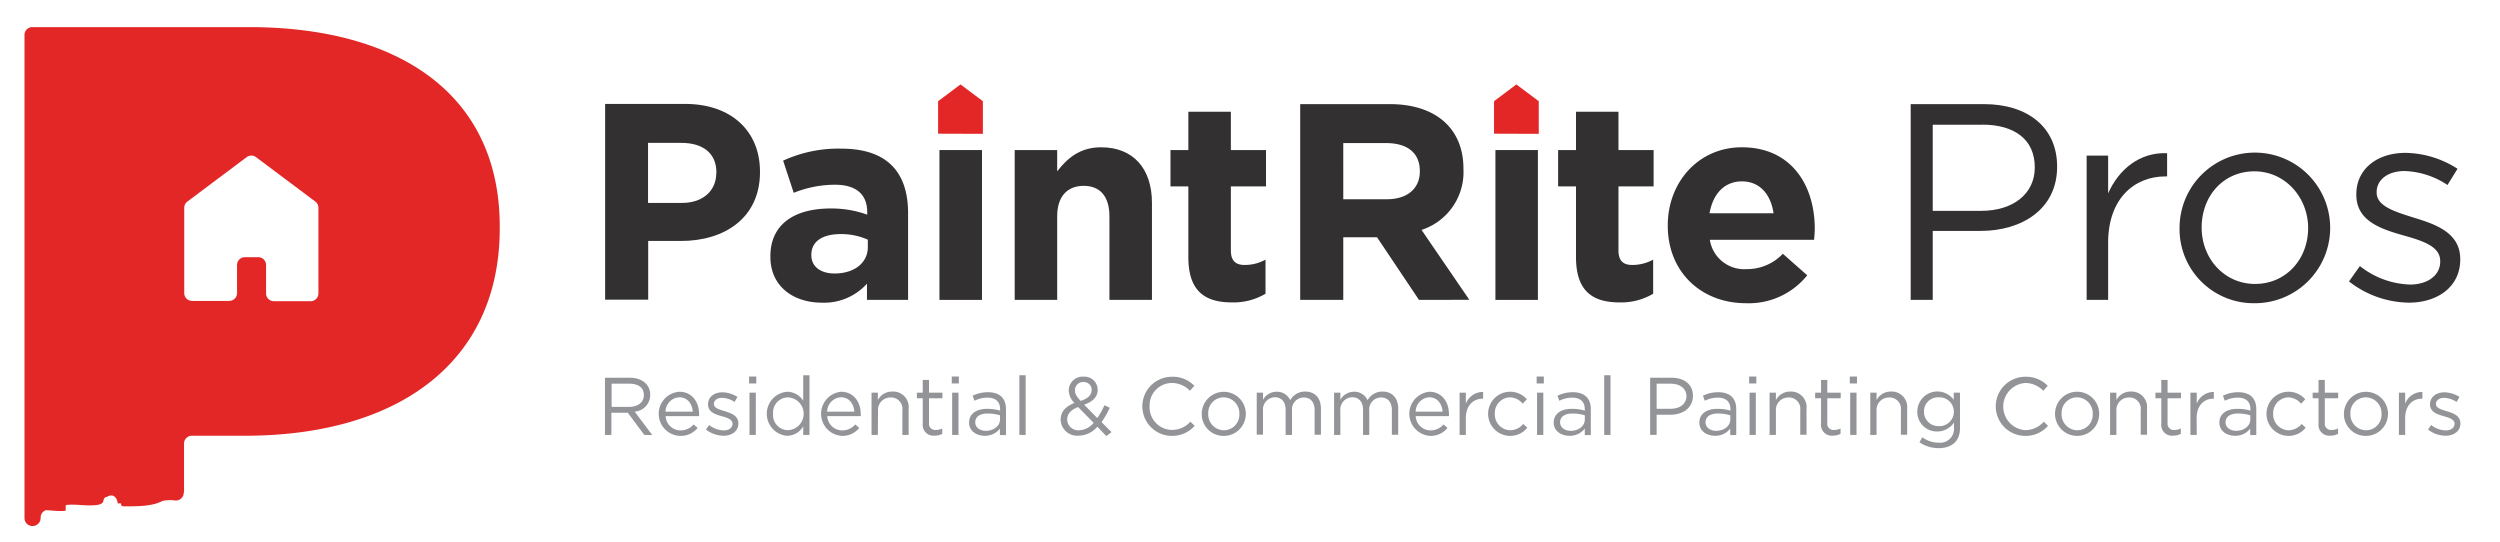 <?xml version="1.0" encoding="utf-8"?>
<svg xmlns="http://www.w3.org/2000/svg" data-name="Layer 1" id="Layer_1" viewBox="0 0 498 108">
  <defs>
    <style>.cls-1{fill:#929497;}.cls-2{fill:#323031;}.cls-3{fill:none;}.cls-4{fill:#e32726;}</style>
  </defs>
  <title>logo-paintrite-pros-header</title>
  <path class="cls-1" d="M128.35,86.64l-3.3-4.43h-3.26v4.43h-1.28V75.24h4.89c2.51,0,4.12,1.35,4.12,3.41A3.33,3.33,0,0,1,126.43,82l3.5,4.66Zm-3-10.21h-3.52v4.62h3.5c1.71,0,2.93-.88,2.93-2.36S127.15,76.43,125.31,76.43Z"/>
  <path class="cls-1" d="M135.53,85.74a3.45,3.45,0,0,0,2.65-1.19l.79.7a4.35,4.35,0,0,1-3.47,1.58,4.4,4.4,0,0,1-.16-8.79c2.49,0,3.92,2,3.92,4.46a2.68,2.68,0,0,1,0,.39h-6.67A3,3,0,0,0,135.53,85.74ZM138,82c-.13-1.53-1-2.86-2.69-2.86A2.9,2.9,0,0,0,132.57,82Z"/>
  <path class="cls-1" d="M144.11,86.8a5.75,5.75,0,0,1-3.48-1.24l.63-.89a5,5,0,0,0,2.92,1.07c1,0,1.74-.52,1.74-1.34v0c0-.84-1-1.17-2.1-1.48-1.32-.37-2.78-.83-2.78-2.37v0c0-1.45,1.2-2.4,2.86-2.4a5.73,5.73,0,0,1,3,.92l-.57,1a4.73,4.73,0,0,0-2.49-.82c-1,0-1.63.52-1.63,1.22v0c0,.79,1,1.1,2.17,1.44,1.3.4,2.7.9,2.7,2.41v0C147.11,85.87,145.79,86.8,144.11,86.8Z"/>
  <path class="cls-1" d="M149.22,76.38V75h1.43v1.38Zm.08,10.26V78.22h1.26v8.42Z"/>
  <path class="cls-1" d="M160,86.64v-1.7a3.77,3.77,0,0,1-3.22,1.87,4.4,4.4,0,0,1,0-8.77A3.8,3.8,0,0,1,160,79.83V74.75h1.25V86.64Zm-3-7.48a3,3,0,0,0-3,3.26,3,3,0,0,0,3,3.27,3.27,3.27,0,0,0,0-6.53Z"/>
  <path class="cls-1" d="M167.73,85.74a3.45,3.45,0,0,0,2.65-1.19l.78.7a4.31,4.31,0,0,1-3.46,1.58,4.41,4.41,0,0,1-.17-8.79c2.49,0,3.93,2,3.93,4.46a2.68,2.68,0,0,1,0,.39h-6.67A3,3,0,0,0,167.73,85.74ZM170.19,82c-.13-1.53-1-2.86-2.69-2.86A2.9,2.9,0,0,0,164.77,82Z"/>
  <path class="cls-1" d="M174.87,86.64h-1.26V78.22h1.26v1.47A3.17,3.17,0,0,1,177.75,78,3.08,3.08,0,0,1,181,81.41v5.23h-1.25V81.72a2.25,2.25,0,0,0-2.33-2.54,2.47,2.47,0,0,0-2.52,2.64Z"/>
  <path class="cls-1" d="M185.06,84.24a1.24,1.24,0,0,0,1.42,1.4,2.66,2.66,0,0,0,1.22-.29v1.07a3.12,3.12,0,0,1-1.51.36,2.15,2.15,0,0,1-2.38-2.38V79.33h-1.17V78.22h1.17V75.68h1.25v2.54h2.67v1.11h-2.67Z"/>
  <path class="cls-1" d="M189.59,76.38V75H191v1.38Zm.08,10.26V78.22h1.26v8.42Z"/>
  <path class="cls-1" d="M194.12,79.83l-.37-1a6.8,6.8,0,0,1,3.06-.7c2.29,0,3.58,1.17,3.58,3.38v5.15h-1.21V85.37a3.68,3.68,0,0,1-3,1.44c-1.57,0-3.14-.87-3.14-2.63s1.46-2.74,3.59-2.74a9,9,0,0,1,2.59.36v-.29c0-1.52-.93-2.3-2.5-2.3A5.83,5.83,0,0,0,194.12,79.83Zm.15,4.3c0,1.07,1,1.69,2.11,1.69,1.55,0,2.82-.94,2.82-2.28v-.81a8.76,8.76,0,0,0-2.48-.36C195.14,82.37,194.27,83.06,194.27,84.13Z"/>
  <path class="cls-1" d="M203.06,86.64V74.75h1.25V86.64Z"/>
  <path class="cls-1" d="M220.38,86.86,218.59,85a4.93,4.93,0,0,1-3.73,1.78,3.28,3.28,0,0,1-3.58-3.21c0-1.53,1-2.62,2.75-3.3a3.7,3.7,0,0,1-1.14-2.52,2.78,2.78,0,0,1,3-2.72,2.63,2.63,0,0,1,2.77,2.59c0,1.48-1,2.39-2.69,3l2.61,2.66A15.17,15.17,0,0,0,220,80.73l1.06.49a15.54,15.54,0,0,1-1.64,2.86l2,2Zm-5.62-5.77c-1.51.55-2.18,1.48-2.18,2.45A2.21,2.21,0,0,0,215,85.71a3.91,3.91,0,0,0,2.85-1.48Zm1.09-5a1.63,1.63,0,0,0-1.72,1.66c0,.68.27,1.18,1.14,2.11,1.45-.49,2.19-1.17,2.19-2.18A1.54,1.54,0,0,0,215.85,76.11Z"/>
  <path class="cls-1" d="M233.42,86.83a5.89,5.89,0,0,1,.05-11.78,5.91,5.91,0,0,1,4.44,1.8l-.87,1a5,5,0,0,0-3.58-1.56A4.46,4.46,0,0,0,229,80.92a4.51,4.51,0,0,0,4.42,4.72A4.93,4.93,0,0,0,237.13,84l.85.83A6,6,0,0,1,233.42,86.83Z"/>
  <path class="cls-1" d="M243.76,86.83a4.32,4.32,0,0,1-4.37-4.38,4.39,4.39,0,1,1,4.37,4.38Zm0-7.68a3.09,3.09,0,0,0-3.08,3.27,3.16,3.16,0,0,0,3.11,3.29,3.1,3.1,0,0,0,3.09-3.26A3.17,3.17,0,0,0,243.76,79.15Z"/>
  <path class="cls-1" d="M260,78c1.94,0,3.13,1.3,3.13,3.39v5.21h-1.26V81.72c0-1.63-.81-2.54-2.18-2.54a2.36,2.36,0,0,0-2.32,2.61v4.85H256.1v-5c0-1.58-.83-2.51-2.16-2.51a2.44,2.44,0,0,0-2.35,2.65v4.81h-1.25V78.22h1.25v1.42a3.07,3.07,0,0,1,2.72-1.6,2.85,2.85,0,0,1,2.7,1.68A3.35,3.35,0,0,1,260,78Z"/>
  <path class="cls-1" d="M275.39,78c1.94,0,3.13,1.3,3.13,3.39v5.21h-1.26V81.72c0-1.63-.81-2.54-2.18-2.54a2.36,2.36,0,0,0-2.32,2.61v4.85h-1.24v-5c0-1.58-.83-2.51-2.17-2.51A2.44,2.44,0,0,0,267,81.83v4.81h-1.25V78.22H267v1.42a3.08,3.08,0,0,1,2.72-1.6,2.84,2.84,0,0,1,2.7,1.68A3.35,3.35,0,0,1,275.39,78Z"/>
  <path class="cls-1" d="M284.91,85.74a3.47,3.47,0,0,0,2.65-1.19l.78.7a4.31,4.31,0,0,1-3.46,1.58,4.41,4.41,0,0,1-.17-8.79c2.49,0,3.92,2,3.92,4.46,0,.12,0,.25,0,.39H282A3,3,0,0,0,284.91,85.74ZM287.37,82c-.14-1.53-1-2.86-2.69-2.86A2.89,2.89,0,0,0,282,82Z"/>
  <path class="cls-1" d="M292,86.64h-1.25V78.22H292v2.2a3.6,3.6,0,0,1,3.44-2.34v1.34h-.1c-1.84,0-3.34,1.32-3.34,3.86Z"/>
  <path class="cls-1" d="M300.79,86.83a4.4,4.4,0,1,1,3.36-7.29l-.83.88a3.37,3.37,0,0,0-2.55-1.27,3.11,3.11,0,0,0-3,3.27,3.15,3.15,0,0,0,3.09,3.29,3.46,3.46,0,0,0,2.57-1.26l.8.75A4.31,4.31,0,0,1,300.79,86.83Z"/>
  <path class="cls-1" d="M306.1,76.38V75h1.43v1.38Zm.08,10.26V78.22h1.25v8.42Z"/>
  <path class="cls-1" d="M310.62,79.83l-.37-1a6.87,6.87,0,0,1,3.06-.7c2.29,0,3.58,1.17,3.58,3.38v5.15h-1.2V85.37a3.72,3.72,0,0,1-3.05,1.44c-1.56,0-3.14-.87-3.14-2.63s1.47-2.74,3.6-2.74a9,9,0,0,1,2.59.36v-.29c0-1.52-.93-2.3-2.51-2.3A5.89,5.89,0,0,0,310.62,79.83Zm.15,4.3c0,1.07,1,1.69,2.12,1.69,1.54,0,2.81-.94,2.81-2.28v-.81a8.74,8.74,0,0,0-2.47-.36C311.65,82.37,310.77,83.06,310.77,84.13Z"/>
  <path class="cls-1" d="M319.56,86.64V74.75h1.25V86.64Z"/>
  <path class="cls-1" d="M332.72,82.62H330v4h-1.29V75.24h4.27c2.57,0,4.26,1.37,4.26,3.63C337.19,81.35,335.14,82.62,332.72,82.62Zm.11-6.19H330v5h2.81c1.89,0,3.13-1,3.13-2.52S334.67,76.43,332.83,76.43Z"/>
  <path class="cls-1" d="M339.6,79.83l-.38-1a6.87,6.87,0,0,1,3.06-.7c2.3,0,3.58,1.17,3.58,3.38v5.15h-1.2V85.37a3.7,3.7,0,0,1-3,1.44c-1.57,0-3.15-.87-3.15-2.63s1.47-2.74,3.6-2.74a9,9,0,0,1,2.59.36v-.29c0-1.52-.93-2.3-2.51-2.3A5.82,5.82,0,0,0,339.6,79.83Zm.14,4.3c0,1.07,1,1.69,2.12,1.69,1.55,0,2.82-.94,2.82-2.28v-.81a8.76,8.76,0,0,0-2.48-.36C340.62,82.37,339.74,83.06,339.74,84.13Z"/>
  <path class="cls-1" d="M348.43,76.38V75h1.43v1.38Zm.08,10.26V78.22h1.25v8.42Z"/>
  <path class="cls-1" d="M353.76,86.64H352.5V78.22h1.26v1.47A3.17,3.17,0,0,1,356.64,78a3.08,3.08,0,0,1,3.22,3.37v5.23h-1.25V81.72a2.25,2.25,0,0,0-2.33-2.54,2.47,2.47,0,0,0-2.52,2.64Z"/>
  <path class="cls-1" d="M364,84.24a1.24,1.24,0,0,0,1.42,1.4,2.66,2.66,0,0,0,1.22-.29v1.07a3.12,3.12,0,0,1-1.51.36,2.15,2.15,0,0,1-2.38-2.38V79.33h-1.17V78.22h1.17V75.68H364v2.54h2.67v1.11H364Z"/>
  <path class="cls-1" d="M368.48,76.38V75h1.43v1.38Zm.08,10.26V78.22h1.26v8.42Z"/>
  <path class="cls-1" d="M373.81,86.64h-1.25V78.22h1.25v1.47A3.17,3.17,0,0,1,376.69,78a3.08,3.08,0,0,1,3.22,3.37v5.23h-1.25V81.72a2.25,2.25,0,0,0-2.33-2.54,2.47,2.47,0,0,0-2.52,2.64Z"/>
  <path class="cls-1" d="M386.19,89.27a6.64,6.64,0,0,1-3.83-1.17l.57-1a5.41,5.41,0,0,0,3.24,1.08,2.77,2.77,0,0,0,3.06-3v-1a4,4,0,0,1-3.3,1.77,3.88,3.88,0,0,1-4-4,4,4,0,0,1,7.25-2.3V78.22h1.25v7C390.47,87.89,388.78,89.27,386.19,89.27Zm0-10.12A2.78,2.78,0,0,0,383.26,82a2.84,2.84,0,0,0,2.91,2.88,2.87,2.87,0,1,0,0-5.73Z"/>
  <path class="cls-1" d="M403.42,86.83a5.89,5.89,0,0,1,.05-11.78,6,6,0,0,1,4.44,1.8l-.88,1a5,5,0,0,0-3.58-1.56,4.71,4.71,0,0,0,0,9.4A5,5,0,0,0,407.13,84l.84.83A5.93,5.93,0,0,1,403.42,86.83Z"/>
  <path class="cls-1" d="M413.75,86.83a4.4,4.4,0,1,1,4.41-4.41A4.37,4.37,0,0,1,413.75,86.83Zm0-7.68a3.1,3.1,0,0,0-3.08,3.27,3.17,3.17,0,0,0,3.11,3.29,3.1,3.1,0,0,0,3.09-3.26A3.17,3.17,0,0,0,413.75,79.15Z"/>
  <path class="cls-1" d="M421.59,86.64h-1.26V78.22h1.26v1.47A3.16,3.16,0,0,1,424.46,78a3.08,3.08,0,0,1,3.23,3.37v5.23h-1.26V81.72a2.24,2.24,0,0,0-2.32-2.54,2.47,2.47,0,0,0-2.52,2.64Z"/>
  <path class="cls-1" d="M431.78,84.24a1.24,1.24,0,0,0,1.42,1.4,2.66,2.66,0,0,0,1.22-.29v1.07a3.13,3.13,0,0,1-1.52.36,2.14,2.14,0,0,1-2.37-2.38V79.33h-1.17V78.22h1.17V75.68h1.25v2.54h2.67v1.11h-2.67Z"/>
  <path class="cls-1" d="M437.59,86.64h-1.26V78.22h1.26v2.2A3.58,3.58,0,0,1,441,78.08v1.34h-.1c-1.84,0-3.33,1.32-3.33,3.86Z"/>
  <path class="cls-1" d="M443.18,79.83l-.37-1a6.8,6.8,0,0,1,3.06-.7c2.29,0,3.58,1.17,3.58,3.38v5.15h-1.21V85.37a3.68,3.68,0,0,1-3,1.44c-1.56,0-3.14-.87-3.14-2.63s1.46-2.74,3.59-2.74a9,9,0,0,1,2.59.36v-.29c0-1.52-.93-2.3-2.5-2.3A5.83,5.83,0,0,0,443.18,79.83Zm.15,4.3c0,1.07,1,1.69,2.11,1.69,1.55,0,2.82-.94,2.82-2.28v-.81a8.76,8.76,0,0,0-2.48-.36C444.21,82.37,443.33,83.06,443.33,84.13Z"/>
  <path class="cls-1" d="M455.83,86.83a4.4,4.4,0,1,1,3.37-7.29l-.83.88a3.41,3.41,0,0,0-2.55-1.27,3.12,3.12,0,0,0-3,3.27,3.15,3.15,0,0,0,3.1,3.29,3.47,3.47,0,0,0,2.57-1.26l.8.75A4.33,4.33,0,0,1,455.83,86.83Z"/>
  <path class="cls-1" d="M463.1,84.24a1.24,1.24,0,0,0,1.42,1.4,2.66,2.66,0,0,0,1.22-.29v1.07a3.12,3.12,0,0,1-1.51.36,2.14,2.14,0,0,1-2.38-2.38V79.33h-1.17V78.22h1.17V75.68h1.25v2.54h2.67v1.11H463.1Z"/>
  <path class="cls-1" d="M471.28,86.83a4.32,4.32,0,0,1-4.37-4.38,4.39,4.39,0,1,1,4.37,4.38Zm0-7.68a3.09,3.09,0,0,0-3.08,3.27,3.16,3.16,0,0,0,3.11,3.29,3.1,3.1,0,0,0,3.09-3.26A3.17,3.17,0,0,0,471.28,79.15Z"/>
  <path class="cls-1" d="M479.11,86.64h-1.25V78.22h1.25v2.2a3.59,3.59,0,0,1,3.43-2.34v1.34h-.09c-1.84,0-3.34,1.32-3.34,3.86Z"/>
  <path class="cls-1" d="M487.14,86.8a5.75,5.75,0,0,1-3.48-1.24l.63-.89a4.94,4.94,0,0,0,2.92,1.07c1,0,1.74-.52,1.74-1.34v0c0-.84-1-1.17-2.1-1.48-1.32-.37-2.79-.83-2.79-2.37v0c0-1.45,1.21-2.4,2.87-2.4a5.79,5.79,0,0,1,3,.92l-.57,1a4.75,4.75,0,0,0-2.49-.82c-1,0-1.63.52-1.63,1.22v0c0,.79,1,1.1,2.16,1.44,1.31.4,2.71.9,2.71,2.41v0C490.14,85.87,488.82,86.8,487.14,86.8Z"/>
  <path class="cls-2" d="M135.63,48h-6.51v11.7h-8.58v-39h15.93c9.3,0,14.92,5.51,14.92,13.48v.11C151.39,43.37,144.38,48,135.63,48Zm7.08-13.64c0-3.84-2.68-5.9-7-5.9h-6.62V40.42h6.79c4.29,0,6.8-2.57,6.8-5.91Z"/>
  <path class="cls-2" d="M172.7,59.74V56.51a11.48,11.48,0,0,1-9,3.78c-5.62,0-10.24-3.22-10.24-9.13v-.11c0-6.51,4.95-9.52,12-9.52a21.08,21.08,0,0,1,7.29,1.23v-.51c0-3.5-2.17-5.45-6.4-5.45a22,22,0,0,0-8.24,1.61L156,32a26.33,26.33,0,0,1,11.58-2.39c9.25,0,13.31,4.79,13.31,12.86V59.74Zm.17-12a13.1,13.1,0,0,0-5.4-1.11c-3.62,0-5.85,1.44-5.85,4.12v.11c0,2.28,1.9,3.62,4.62,3.62,4,0,6.63-2.17,6.63-5.24Z"/>
  <path class="cls-2" d="M187.14,59.74V29.89h8.47V59.74Z"/>
  <path class="cls-2" d="M221,59.74V43.09c0-4-1.89-6.07-5.12-6.07s-5.29,2.06-5.29,6.07V59.74h-8.46V29.89h8.46v4.24c1.95-2.51,4.45-4.79,8.74-4.79,6.41,0,10.14,4.23,10.14,11.08V59.74Z"/>
  <path class="cls-2" d="M245.41,60.24c-5.18,0-8.69-2.06-8.69-9V37.13h-3.56V29.89h3.56V22.26h8.47v7.63h7v7.24h-7V49.88c0,1.95.83,2.9,2.73,2.9a8.55,8.55,0,0,0,4.17-1.06v6.79A12.45,12.45,0,0,1,245.41,60.24Z"/>
  <path class="cls-2" d="M282.66,59.74l-8.35-12.47h-6.73V59.74H259v-39h17.82c9.18,0,14.7,4.85,14.7,12.86v.11a12.11,12.11,0,0,1-8.35,12.09l9.52,13.92Zm.17-25.67c0-3.68-2.56-5.57-6.74-5.57h-8.51V39.69h8.68c4.18,0,6.57-2.23,6.57-5.51Z"/>
  <path class="cls-2" d="M297.89,59.74V29.89h8.46V59.74Z"/>
  <path class="cls-2" d="M322.63,60.24c-5.18,0-8.69-2.06-8.69-9V37.13h-3.56V29.89h3.56V22.26h8.46v7.63h7v7.24h-7V49.88c0,1.95.84,2.9,2.73,2.9a8.62,8.62,0,0,0,4.18-1.06v6.79A12.45,12.45,0,0,1,322.63,60.24Z"/>
  <path class="cls-2" d="M361.37,47.77H340.6a6.92,6.92,0,0,0,7.3,5.84,9.79,9.79,0,0,0,7.24-3.06L360,54.84a14.92,14.92,0,0,1-12.19,5.56c-9,0-15.59-6.29-15.59-15.42v-.11c0-8.52,6.07-15.53,14.75-15.53,10,0,14.53,7.74,14.53,16.2v.11C361.48,46.49,361.43,47,361.37,47.77ZM347,36.13c-3.51,0-5.79,2.5-6.46,6.35h12.75C352.74,38.69,350.52,36.13,347,36.13Z"/>
  <path class="cls-2" d="M394.5,46H385V59.74h-4.39v-39h14.58c8.8,0,14.59,4.68,14.59,12.42C409.81,41.64,402.8,46,394.5,46Zm.39-21.15H385V42h9.64c6.45,0,10.69-3.45,10.69-8.63C405.36,27.72,401.18,24.83,394.89,24.83Z"/>
  <path class="cls-2" d="M419.94,59.74h-4.28V31h4.28v7.52c2.12-4.79,6.3-8.24,11.75-8v4.62h-.33c-6.29,0-11.42,4.51-11.42,13.2Z"/>
  <path class="cls-2" d="M449.09,60.4a14.75,14.75,0,0,1-14.92-15,15,15,0,1,1,14.92,15Zm0-26.27c-6.24,0-10.52,4.95-10.52,11.19s4.56,11.24,10.63,11.24c6.24,0,10.58-5,10.58-11.13S455.16,34.13,449.09,34.13Z"/>
  <path class="cls-2" d="M479.83,60.29a19.76,19.76,0,0,1-11.91-4.23L470.09,53a16.83,16.83,0,0,0,10,3.68c3.45,0,6-1.79,6-4.57V52c0-2.9-3.4-4-7.19-5.07-4.51-1.28-9.52-2.84-9.52-8.13v-.11c0-5,4.12-8.24,9.8-8.24a19.67,19.67,0,0,1,10.36,3.17l-2,3.23A16.33,16.33,0,0,0,479,34.07c-3.4,0-5.57,1.78-5.57,4.18v.11c0,2.72,3.57,3.78,7.41,5,4.45,1.34,9.24,3.06,9.24,8.24v.11C490.08,57.12,485.57,60.29,479.83,60.29Z"/>
  <polygon class="cls-3" points="36.7 40.53 36.7 59.91 47.22 59.94 47.22 51.23 52.97 51.23 52.97 59.96 63.43 60 63.43 40.53 50.07 30.53 36.7 40.53"/>
  <path class="cls-4" d="M49.59,5.4H6.43A1.55,1.55,0,0,0,4.88,7v96.23a1.56,1.56,0,0,0,1.6,1.55h.11a1.59,1.59,0,0,0,1.5-1.66,1.51,1.51,0,0,1,.86-1.4c0-.27,2.76.27,4.14,0v-1s.08-.12.13-.13c2-.23,4,.28,6.08,0s.69-1.37,2.07-1.64c1.32-.79,2,.44,2.06,1.26a.24.24,0,0,0,.15.08c1.14-.19-.09.57,1.24.57,2.76,0,5.52,0,7.59-1.09a7.85,7.85,0,0,1,2.49-.07,1.57,1.57,0,0,0,1.7-1.53.74.74,0,0,1,.06-.18V88.35a1.56,1.56,0,0,1,1.55-1.55H48.79C79,86.8,99.55,72.44,99.55,45.46v-.32C99.55,18.65,79.28,5.4,49.59,5.4ZM61.87,60l-7.35,0A1.56,1.56,0,0,1,53,58.42V52.78a1.55,1.55,0,0,0-1.55-1.55H48.77a1.56,1.56,0,0,0-1.55,1.55v5.61a1.55,1.55,0,0,1-1.55,1.55l-7.42,0a1.56,1.56,0,0,1-1.55-1.55v-17a1.55,1.55,0,0,1,.63-1.24l11.81-8.85a1.56,1.56,0,0,1,1.86,0l11.81,8.85a1.54,1.54,0,0,1,.62,1.24V58.44A1.55,1.55,0,0,1,61.87,60Z"/>
  <polygon class="cls-4" points="186.87 20.16 186.87 26.63 195.79 26.66 195.79 20.16 191.33 16.82 186.87 20.16"/>
  <polygon class="cls-4" points="297.61 20.16 297.61 26.63 306.52 26.66 306.52 20.16 302.06 16.82 297.61 20.16"/>
</svg>